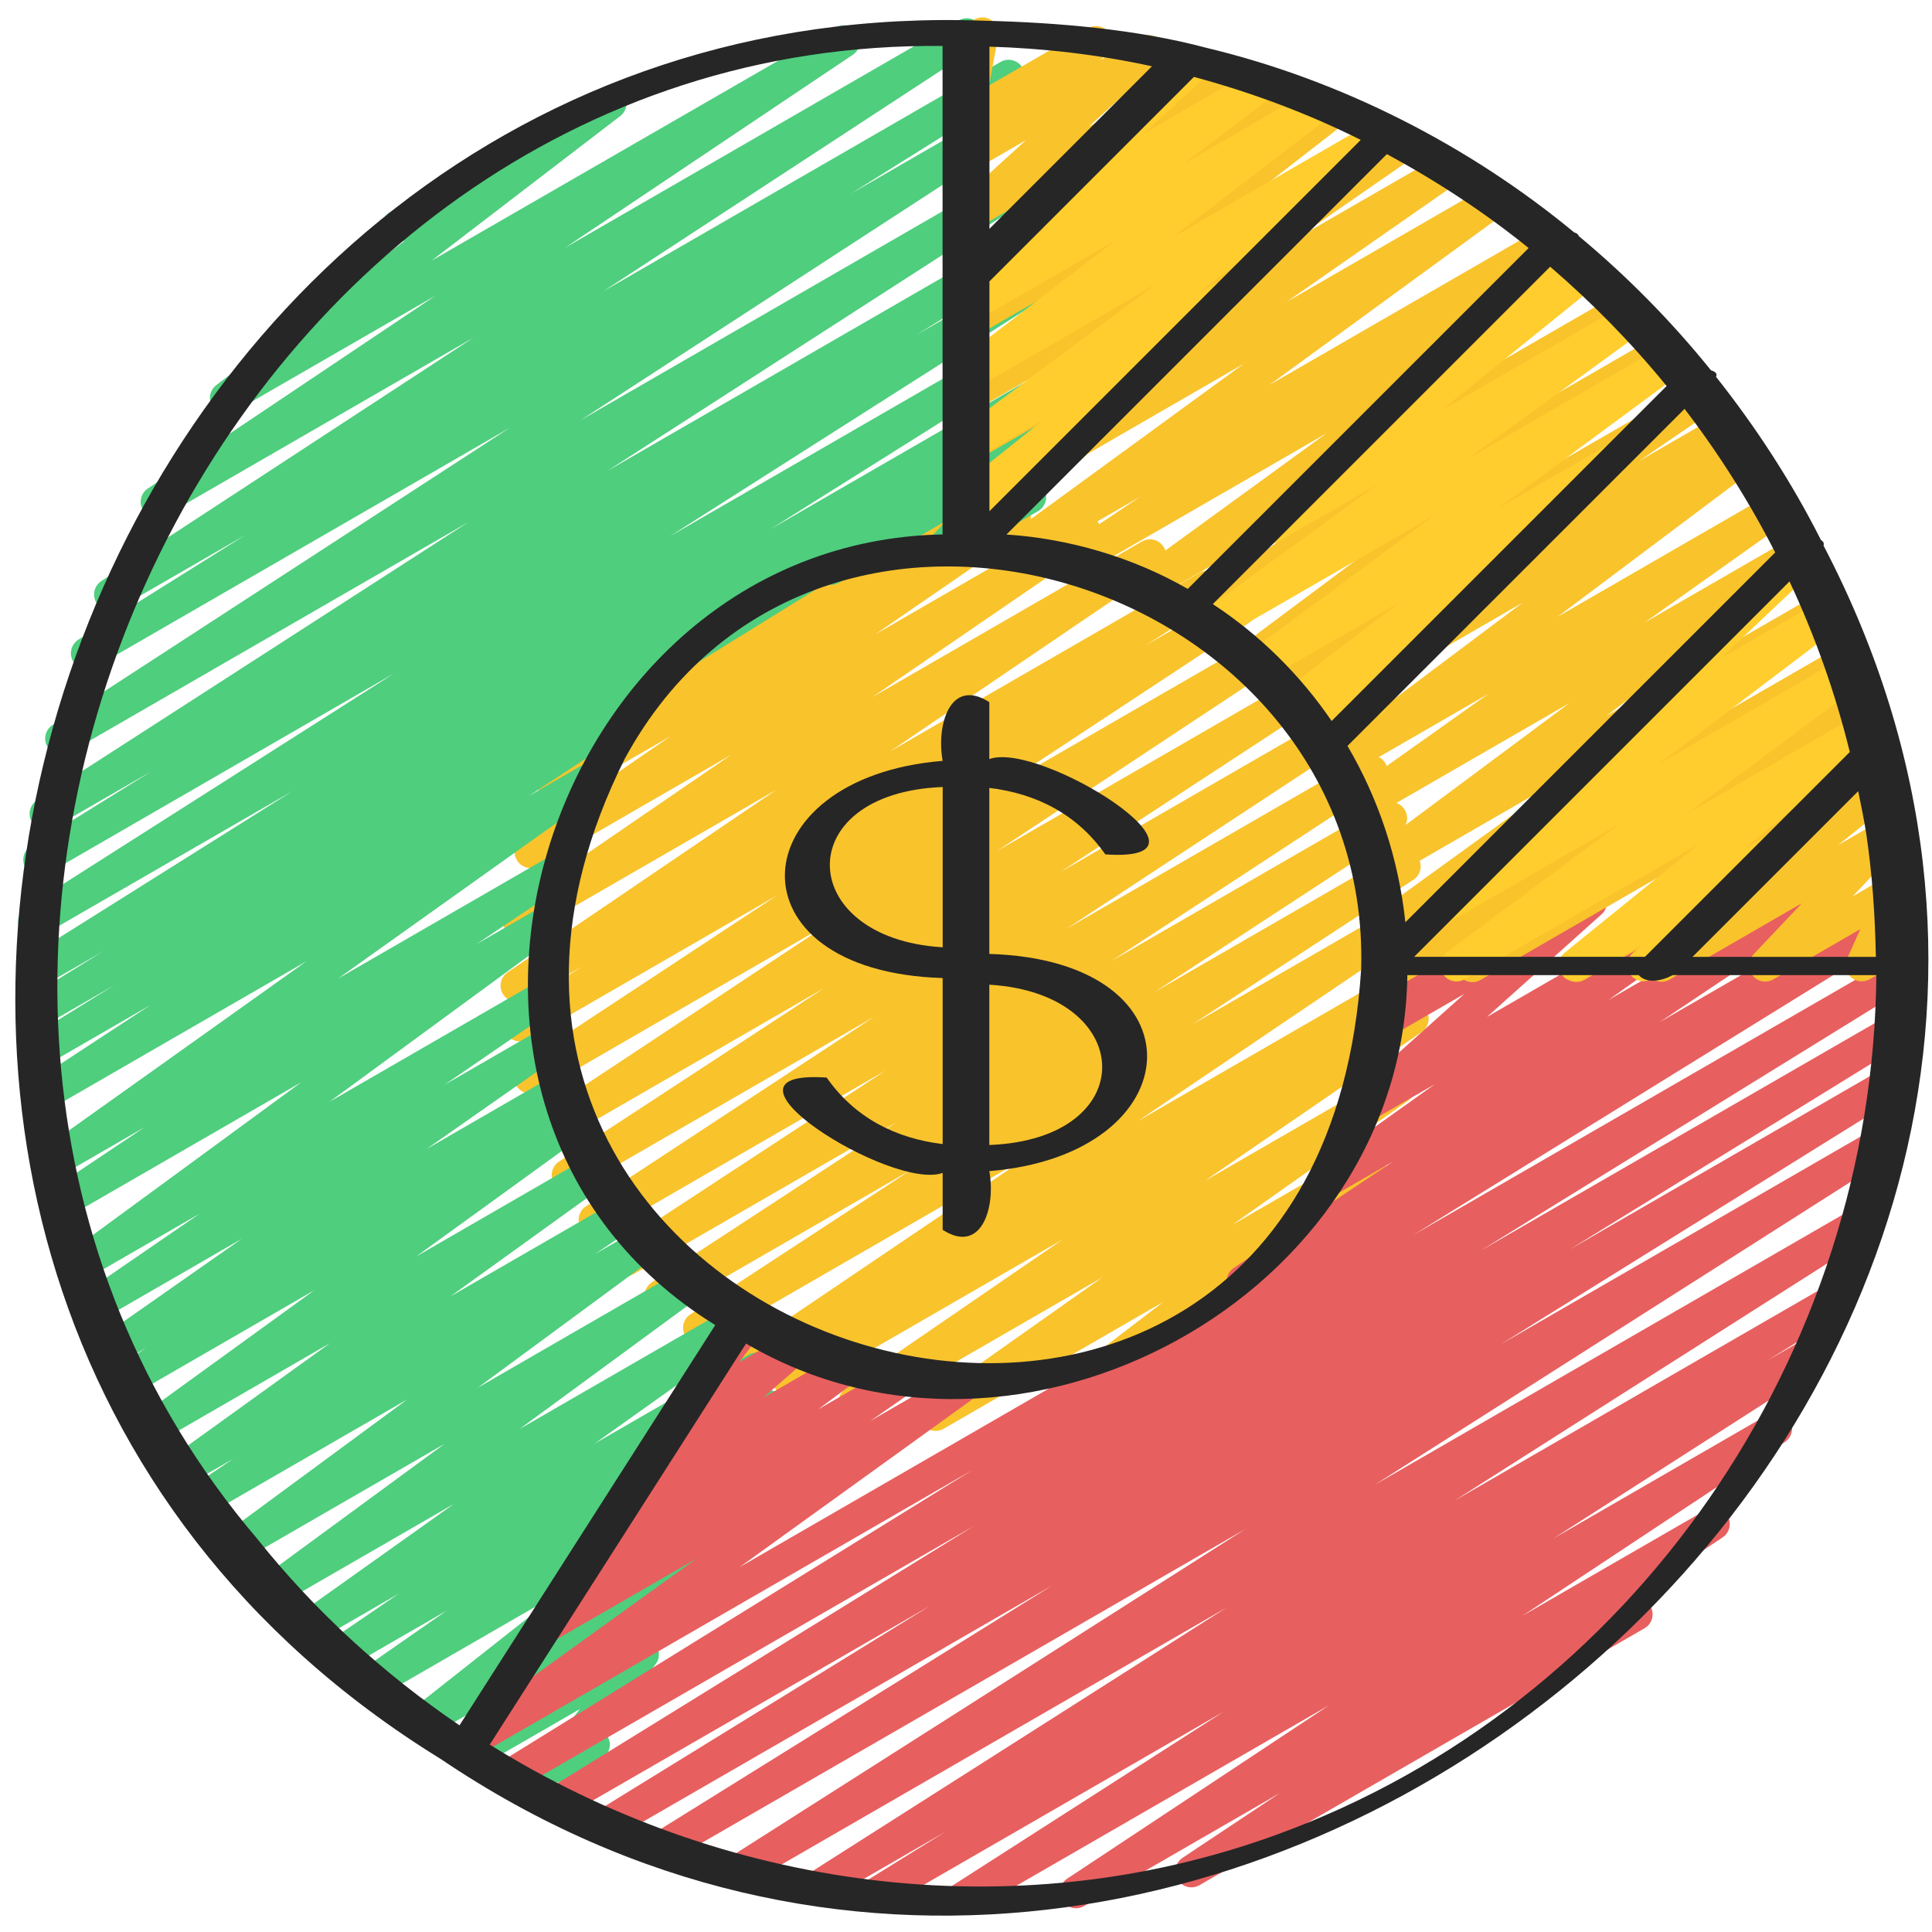 <svg id="Icons" viewBox="0 0 60 60" xmlns="http://www.w3.org/2000/svg"><path d="m29.058 44.438c-.165 0-.326-.082-.421-.23-.145-.226-.086-.523.133-.678l5.468-3.863-7.444 4.298c-.232.136-.529.062-.673-.166s-.081-.527.14-.679l6.742-4.628-8.271 4.775c-.235.138-.535.06-.678-.173-.141-.232-.07-.535.159-.682l.271-.173-.851.491c-.232.136-.53.061-.674-.167-.143-.229-.079-.529.144-.68l8.815-5.96-9.955 5.747c-.236.137-.535.061-.676-.171-.142-.23-.074-.532.152-.68l6.883-4.503-7.557 4.362c-.235.137-.535.06-.676-.171-.142-.23-.074-.532.152-.681l7.606-4.974-8.163 4.713c-.235.137-.533.06-.676-.171-.142-.23-.074-.531.151-.68l8.352-5.473-8.791 5.075c-.234.137-.533.06-.676-.17-.142-.23-.075-.532.151-.681l8.951-5.886-9.262 5.347c-.235.137-.535.06-.676-.171-.142-.23-.074-.532.152-.68l8.25-5.398-8.372 4.834c-.235.136-.533.061-.675-.17-.143-.229-.076-.53.148-.68l9.085-6.011-9.08 5.242c-.235.135-.533.06-.676-.17-.142-.23-.075-.531.15-.68l7.944-5.237-7.736 4.467c-.235.139-.535.06-.678-.173-.141-.232-.07-.535.159-.682l2.207-1.407-1.79 1.033c-.233.137-.53.062-.674-.167-.143-.228-.08-.528.143-.68l8.352-5.673-7.762 4.481c-.232.137-.529.062-.673-.166s-.081-.527.141-.679l6.892-4.723-5.982 3.454c-.233.137-.529.062-.673-.166-.144-.227-.082-.526.14-.679l4.631-3.187-3.372 1.946c-.233.136-.529.062-.673-.166-.144-.227-.082-.526.14-.679l1.719-1.183-.132.075c-.227.131-.516.065-.664-.152-.147-.217-.102-.511.104-.673l2.74-2.155c-.099-.041-.186-.113-.242-.213-.139-.239-.057-.545.183-.683l4.537-2.62c.225-.133.516-.065.664.152.147.217.102.511-.104.673l-1.671 1.314 4.994-2.883c.234-.135.53-.062.673.166.144.227.082.526-.14.679l-1.716 1.182 3.396-1.961c.234-.136.53-.061.673.166.144.227.082.526-.14.679l-4.626 3.183 6.273-3.621c.235-.135.529-.061.673.166.144.228.081.527-.141.679l-6.893 4.723 8.377-4.836c.235-.135.531-.062.674.167.143.228.08.528-.143.68l-8.355 5.675 9.617-5.552c.237-.137.536-.059.678.173.141.232.07.535-.159.682l-2.2 1.402 2.692-1.554c.234-.136.532-.061.676.17.142.23.075.531-.15.68l-7.939 5.233 8.657-4.998c.233-.137.533-.062.675.17.143.229.076.53-.148.68l-9.088 6.013 9.701-5.601c.235-.137.534-.061.676.171.142.23.074.532-.152.68l-8.249 5.397 8.628-4.981c.236-.136.533-.059.676.17.142.23.075.532-.151.681l-8.949 5.885 9.212-5.318c.235-.138.533-.06.676.171.142.23.074.531-.151.68l-8.357 5.477 8.439-4.872c.235-.138.535-.06.676.171.142.23.074.532-.152.681l-7.612 4.978 7.509-4.335c.235-.137.534-.06.676.171s.074.532-.152.68l-6.874 4.497 6.607-3.814c.234-.135.531-.06.674.167.143.229.079.529-.144.68l-8.818 5.962 8.367-4.83c.237-.136.536-.059.678.173.141.232.07.535-.159.682l-.504.321c.212-.068.446.016.57.211.144.228.081.527-.14.679l-6.745 4.629 5.798-3.347c.229-.135.527-.062.671.163.145.226.086.523-.133.678l-5.469 3.863 4.019-2.319c.227-.135.52-.063.666.155s.098.514-.112.675l-3.761 2.879 1.203-.694c.238-.139.545-.058.683.183.139.239.057.545-.183.683l-7.868 4.543c-.229.133-.521.063-.666-.155-.146-.219-.098-.514.112-.675l3.763-2.88-6.821 3.938c-.078.046-.165.067-.25.067z" fill="#f9c32c"/><path d="m25.805 18.163c-.172 0-.341-.09-.433-.25-.139-.239-.057-.545.183-.683l6.18-3.568c.212-.125.486-.073.641.121.154.193.145.47-.023.651l-.483.521c.207-.047.438.039.551.236.139.239.057.545-.183.683l-2.688 1.553c-.213.125-.486.074-.641-.121-.154-.193-.145-.47.023-.651l.438-.472-3.313 1.913c-.079.046-.165.067-.25.067z" fill="#4fce7e"/><path d="m17.264 55.356c-.141 0-.278-.06-.377-.171-.157-.18-.165-.446-.019-.635l1.141-1.474-3.13 1.807c-.222.13-.508.067-.659-.145-.148-.212-.111-.502.086-.669l2.579-2.19-3.568 2.06c-.226.131-.517.065-.664-.152-.146-.217-.102-.511.104-.673l4.628-3.654-5.64 3.256c-.229.135-.528.062-.672-.165-.144-.226-.084-.524.136-.678l2.669-1.857-3.147 1.816c-.232.137-.529.062-.673-.166s-.081-.527.141-.68l2.187-1.495-2.562 1.479c-.229.133-.526.062-.671-.162-.145-.225-.087-.523.131-.678l4.818-3.428-5.382 3.106c-.227.135-.523.064-.669-.159-.145-.223-.091-.52.123-.677l5.634-4.133-6.244 3.604c-.227.135-.523.064-.668-.159-.146-.222-.092-.519.121-.676l5.633-4.149-6.16 3.556c-.235.136-.531.061-.674-.168s-.079-.528.145-.68l1.285-.865-1.368.789c-.229.134-.525.062-.67-.161-.145-.224-.089-.521.128-.677l4.912-3.539-5.204 3.005c-.229.133-.524.062-.67-.16-.145-.224-.089-.521.127-.678l5.266-3.815-5.507 3.18c-.236.135-.532.061-.675-.169-.143-.229-.077-.529.147-.68l.801-.535-.723.417c-.23.135-.528.062-.672-.164s-.084-.524.135-.678l4.233-2.964-4.26 2.459c-.232.136-.529.062-.673-.166-.144-.227-.082-.526.14-.679l3.49-2.397-3.416 1.972c-.228.136-.522.064-.669-.159-.145-.223-.091-.52.123-.677l7.118-5.217-7.149 4.127c-.236.135-.532.06-.675-.168-.143-.229-.077-.53.146-.68l2.815-1.885-2.58 1.489c-.23.134-.526.062-.671-.162-.144-.225-.087-.522.131-.678l8.14-5.798-7.957 4.593c-.235.136-.533.06-.676-.171-.142-.23-.074-.531.151-.68l3.642-2.386-3.273 1.89c-.238.138-.54.059-.679-.176-.141-.234-.066-.538.166-.682l2.657-1.644-2.229 1.286c-.238.137-.54.058-.68-.176-.14-.235-.065-.539.167-.683l2.412-1.49-1.934 1.116c-.236.138-.538.061-.679-.175-.141-.233-.068-.536.163-.682l8.322-5.229-7.779 4.49c-.235.138-.536.06-.678-.173-.141-.233-.07-.535.159-.682l11.453-7.291-10.771 6.225c-.237.138-.539.059-.679-.176-.141-.234-.066-.538.165-.682l3.76-2.332-3.048 1.76c-.235.137-.535.061-.677-.172-.142-.231-.072-.534.156-.681l13.399-8.638-12.396 7.156c-.234.136-.535.061-.676-.171-.143-.231-.074-.533.153-.681l14.204-9.234-12.881 7.437c-.235.138-.538.06-.679-.175-.141-.233-.067-.537.163-.682l5.178-3.244-3.943 2.276c-.235.137-.534.061-.676-.171-.142-.23-.074-.532.152-.681l11.547-7.552-9.575 5.528c-.235.136-.532.061-.675-.168s-.077-.53.146-.68l8.944-5.996-6.264 3.615c-.226.133-.52.064-.666-.155s-.098-.514.112-.674l5.861-4.493c-.23.108-.516.025-.646-.202-.139-.239-.057-.545.183-.683l6.591-3.806c.226-.133.52-.063.666.155s.098.514-.112.674l-5.855 4.488 12.552-7.241c.233-.137.531-.061.675.168.143.229.077.53-.146.68l-8.939 5.994 12.227-7.061c.235-.137.534-.06.676.171s.074.532-.152.68l-11.551 7.555 12.325-7.116c.237-.137.538-.059.679.175s.067.537-.163.682l-5.165 3.236 5.298-3.059c.235-.137.534-.061.676.171.143.231.074.533-.153.681l-14.212 9.24 13.692-7.905c.235-.137.536-.061.677.172.142.231.072.534-.156.681l-13.386 8.629 12.867-7.429c.236-.138.538-.059.679.176s.066.538-.165.682l-3.788 2.349 3.276-1.891c.236-.136.537-.059.678.173.141.233.07.535-.159.682l-11.451 7.29 10.935-6.312c.237-.137.538-.06.679.175.141.233.068.536-.163.682l-8.32 5.229 7.808-4.508c.236-.139.538-.06.68.176.14.235.065.539-.167.683l-2.421 1.495 1.909-1.102c.237-.138.539-.059.679.176.141.234.066.538-.166.682l-12.126 7.498c.037.033.07.071.098.116.142.23.074.531-.151.68l-3.656 2.396 1.677-.968c.229-.136.524-.063.671.162.144.225.087.522-.131.678l-8.138 5.797 6.579-3.798c.234-.137.531-.061.675.168.143.229.077.53-.146.68l-2.813 1.883 2.02-1.165c.229-.134.523-.063.669.159.145.223.091.52-.123.677l-7.119 5.218 6.523-3.766c.234-.136.53-.061.673.166.144.227.082.526-.14.679l-3.489 2.396 3.136-1.81c.232-.136.529-.062.672.164.144.226.084.524-.135.678l-4.229 2.961 4.037-2.331c.234-.137.531-.062.675.169.143.229.077.529-.147.68l-.8.534.632-.364c.229-.135.524-.062.67.16.145.224.089.521-.127.678l-5.267 3.815 5.438-3.14c.229-.136.524-.063.67.161.145.224.089.521-.128.677l-4.914 3.54 5.242-3.026c.233-.138.531-.061.674.168s.079.528-.145.68l-1.289.868 1.454-.839c.229-.134.523-.062.668.159.146.222.092.519-.121.676l-5.632 4.149 6.386-3.687c.229-.133.524-.063.669.159s.091.52-.123.677l-5.635 4.134 6.604-3.812c.229-.136.525-.062.671.162.145.225.087.523-.131.678l-4.814 3.426 4.774-2.757c.235-.135.529-.061.673.166.144.228.081.527-.141.68l-2.191 1.499 2.045-1.181c.232-.136.528-.062.672.165.144.226.084.524-.136.678l-2.665 1.855 1.368-.79c.225-.133.516-.066.664.152.146.217.102.511-.104.673l-4.626 3.652 2.379-1.373c.22-.131.508-.069.659.145.148.212.111.502-.086.669l-2.577 2.189.542-.312c.207-.12.469-.075.627.104.157.18.165.446.019.635l-1.624 2.1c.054.039.101.091.136.152.139.239.057.545-.183.683l-1.17.676c-.078.046-.164.067-.25.067z" fill="#4fce7e"/><path d="m29.869 59.467c-.169 0-.333-.086-.427-.24-.142-.231-.071-.534.157-.681l8.408-5.391-10.586 6.111c-.238.138-.54.059-.679-.176-.141-.234-.066-.538.165-.682l2.472-1.531-3.733 2.155c-.235.138-.536.06-.678-.173-.141-.233-.07-.535.159-.682l12.96-8.249-14.902 8.604c-.235.138-.536.06-.678-.173-.141-.233-.07-.535.159-.682l16.018-10.196-17.904 10.337c-.238.138-.539.059-.679-.176-.141-.233-.067-.537.165-.682l12.415-7.724-13.676 7.896c-.238.138-.54.059-.68-.177-.14-.234-.065-.538.167-.682l10.397-6.406-11.393 6.577c-.237.137-.539.058-.68-.176-.14-.235-.065-.538.167-.683l13.267-8.197-14.287 8.248c-.238.137-.54.058-.679-.176-.141-.234-.066-.538.166-.682l14.746-9.124-15.283 8.823c-.229.135-.525.062-.67-.161s-.089-.521.128-.677l7.267-5.239-4.515 2.605c-.229.135-.529.062-.672-.165-.144-.227-.083-.525.137-.679l1.646-1.142c-.17.021-.367-.06-.475-.223-.146-.222-.093-.518.12-.676l1.652-1.229c-.155 0-.308-.074-.404-.209-.15-.209-.116-.498.077-.667l1.777-1.556c-.105-.021-.205-.074-.281-.16-.157-.178-.167-.442-.024-.633l1.552-2.055c-.091-.227-.003-.491.214-.617l.536-.311c.207-.121.467-.077.625.102.158.178.168.442.025.633l-.669.885 1.471-.849c.221-.128.507-.068.656.142.15.209.116.498-.077.667l-1.306 1.143 2.339-1.35c.229-.133.523-.062.668.158.146.222.093.518-.12.676l-1.184.88 2.318-1.338c.233-.136.528-.063.672.165.144.227.083.525-.137.679l-1.231.854 2.668-1.54c.228-.136.524-.063.67.161.145.224.089.521-.128.677l-7.267 5.24 35.15-20.294c.237-.139.539-.06.679.176.141.234.066.538-.166.682l-14.756 9.13 14.834-8.563c.236-.139.538-.06.68.176.14.235.065.538-.167.683l-13.253 8.188 12.672-7.315c.236-.139.538-.06.68.177.14.234.065.538-.167.682l-10.412 6.415 9.744-5.625c.236-.138.538-.059.679.176.141.233.067.537-.165.682l-12.392 7.709 11.581-6.687c.237-.136.538-.059.678.173.141.233.07.535-.159.682l-16.027 10.203 14.931-8.62c.237-.137.538-.059.678.173.141.233.07.535-.159.682l-12.957 8.247 11.651-6.727c.237-.139.539-.06.679.176.141.234.066.538-.165.682l-2.462 1.525 1.25-.722c.237-.137.536-.059.677.173.142.231.071.534-.157.681l-8.414 5.395 6.667-3.849c.234-.137.533-.062.675.17.143.229.076.53-.148.68l-8.146 5.394 5.685-3.281c.234-.137.531-.062.675.169.143.229.077.53-.148.68l-3.036 2.02.113-.065c.238-.139.545-.058.683.183.139.239.057.545-.183.683l-13.822 7.979c-.235.135-.532.06-.675-.169s-.077-.53.148-.68l3.03-2.015-6.086 3.513c-.236.136-.534.062-.675-.17-.143-.229-.076-.53.148-.68l8.144-5.393-11.166 6.446c-.079.046-.165.067-.25.067z" fill="#e85f5f"/><path d="m38.594 40.294c-.167 0-.33-.084-.425-.236-.143-.229-.077-.529.146-.68l4.947-3.306-1.84 1.062c-.23.134-.526.062-.671-.162-.144-.225-.087-.522.131-.678l3.683-2.626-2.061 1.189c-.218.13-.503.07-.655-.14-.15-.207-.119-.494.071-.665l3.558-3.186-2.318 1.338c-.218.127-.499.07-.651-.134-.151-.204-.126-.488.059-.663l.854-.806-.152.088c-.201.116-.457.079-.615-.092-.159-.17-.18-.427-.05-.62l.825-1.225c-.018-.021-.033-.044-.047-.068-.139-.239-.057-.545.183-.683l.704-.406c.199-.119.456-.08.615.092.159.17.18.427.05.62l-.293.436 1.992-1.15c.218-.128.499-.07.651.134.151.204.126.488-.059.663l-.855.806 2.782-1.605c.221-.128.504-.069.655.14.15.207.119.494-.071.665l-3.558 3.186 6.92-3.995c.228-.135.525-.063.671.162.144.225.087.522-.131.678l-3.685 2.627 6.011-3.47c.233-.138.531-.062.675.169.143.229.077.529-.146.68l-4.953 3.311 6.412-3.702c.238-.139.545-.057.683.183.139.239.057.545-.183.683l-19.609 11.321c-.079.046-.165.067-.25.067z" fill="#e85f5f"/><path d="m43.521 30.498c-.166 0-.328-.083-.423-.233-.144-.228-.081-.527.141-.679l3.166-2.171-3.185 1.839c-.229.134-.525.062-.67-.161s-.089-.521.127-.677l5.918-4.284-5.676 3.276c-.228.135-.521.063-.668-.158-.146-.221-.093-.518.119-.676l6.37-4.739-6.417 3.704c-.229.135-.525.062-.671-.163-.145-.225-.086-.522.132-.678l4.443-3.153-4.555 2.63c-.229.133-.521.064-.667-.157s-.095-.517.117-.676l6.164-4.626-6.658 3.844c-.236.135-.532.061-.675-.169-.143-.229-.077-.53.148-.68l.06-.04-.179.103c-.232.136-.529.062-.673-.166s-.081-.528.141-.68l2.314-1.581-2.661 1.536c-.227.135-.521.063-.668-.157-.145-.222-.093-.518.119-.676l6.037-4.502-7.062 4.077c-.228.135-.523.063-.669-.16s-.091-.52.124-.677l5.64-4.11-6.854 3.957c-.229.134-.525.062-.669-.16-.146-.223-.09-.521.125-.677l5.967-4.34-7.593 4.383c-.235.135-.532.06-.675-.168-.143-.229-.077-.53.146-.68l2.347-1.572-3.603 2.08c-.228.135-.523.064-.669-.16-.146-.223-.091-.52.124-.677l7.356-5.367-8.349 4.82c-.232.136-.528.062-.672-.164-.144-.227-.084-.525.136-.679l5.358-3.734-4.822 2.784c-.23.137-.528.062-.672-.165s-.083-.525.137-.679l3.674-2.546-3.139 1.812c-.226.133-.518.064-.665-.153-.146-.219-.1-.513.108-.674l5.703-4.43-5.146 2.971c-.233.137-.528.062-.672-.165s-.083-.525.137-.679l.433-.3c-.201.064-.428-.009-.557-.189-.148-.212-.111-.502.086-.669l3.676-3.119-3.103 1.791c-.218.13-.502.069-.654-.138-.15-.206-.121-.493.068-.665l2.175-1.976-1.589.917c-.22.13-.506.069-.656-.142-.149-.209-.117-.497.076-.667l.38-.334c-.115.016-.237-.019-.339-.089-.159-.112-.238-.308-.202-.5l.324-1.746c-.108-.038-.204-.114-.266-.222-.139-.239-.057-.545.183-.683l.481-.278c.168-.099.378-.088.539.024.159.112.238.308.202.5l-.282 1.521 3.072-1.774c.221-.129.507-.068.656.142.149.209.117.497-.076.667l-.212.186 1.244-.718c.22-.127.502-.068.654.138.15.206.121.493-.068.665l-2.175 1.976 3.867-2.232c.224-.13.51-.067.659.145.148.212.111.502-.086.669l-3.677 3.12 5.462-3.153c.229-.135.528-.062.672.165s.083.525-.137.679l-.313.217.985-.568c.227-.134.518-.064.665.153.146.219.1.513-.108.674l-5.704 4.431 7.305-4.217c.233-.136.528-.062.672.165s.083.525-.137.679l-3.668 2.542 4.51-2.604c.229-.135.529-.062.672.164.144.227.084.525-.136.679l-5.359 3.735 6.278-3.625c.229-.133.523-.063.669.16s.091.52-.124.677l-7.356 5.366 8.524-4.921c.234-.137.531-.061.675.168.143.229.077.53-.146.68l-2.354 1.577 2.788-1.609c.228-.135.524-.062.669.16.146.223.09.521-.125.677l-5.962 4.337 6.771-3.909c.229-.134.523-.062.669.16s.091.52-.124.677l-5.641 4.111 6.312-3.644c.229-.133.522-.062.668.157.146.222.093.518-.119.676l-6.038 4.503 6.7-3.868c.234-.135.529-.061.673.166.144.228.081.528-.141.68l-2.316 1.582 2.508-1.447c.234-.137.531-.062.675.169.143.229.077.53-.148.68l-.058.039.099-.057c.226-.134.521-.065.667.157.146.221.095.517-.117.676l-6.163 4.625 6.612-3.817c.23-.136.526-.062.671.163s.086.522-.132.678l-4.444 3.153 4.613-2.663c.229-.133.522-.062.668.158s.093.518-.119.676l-6.37 4.739 6.625-3.824c.228-.135.524-.063.67.161.145.223.089.521-.127.677l-5.918 4.284 6.002-3.465c.234-.136.53-.062.673.166.144.228.081.527-.141.679l-3.166 2.17 3.039-1.754c.235-.136.53-.061.673.166.144.228.081.528-.141.68l-1.111.759.885-.511c.227-.133.519-.064.664.153.147.218.101.512-.106.673l-3.49 2.728 3.295-1.901c.225-.133.515-.065.663.15.147.217.104.51-.101.673l-1.672 1.336 1.341-.773c.213-.125.488-.073.643.123.153.194.142.473-.029.653l-1.502 1.589 1.079-.623c.188-.109.424-.084.585.062s.21.378.121.576l-.436.968c.195-.036.408.057.517.243.138.239.056.545-.184.684l-1.151.664c-.189.105-.426.082-.585-.062-.161-.146-.21-.378-.121-.576l.413-.918-2.705 1.562c-.213.125-.488.073-.643-.123-.153-.194-.142-.473.029-.653l1.502-1.589-4.107 2.371c-.227.132-.516.065-.663-.15-.147-.217-.104-.51.101-.673l1.67-1.334-3.746 2.162c-.226.133-.519.064-.664-.153-.147-.218-.101-.512.106-.673l3.49-2.729-6.167 3.561c-.232.137-.529.062-.673-.166s-.081-.528.141-.68l1.113-.76-2.788 1.609c-.079.046-.165.067-.25.067z" fill="#f9c32c"/><g fill="#ffcd2d"><path d="m45.231 30.479c-.163 0-.322-.08-.418-.226-.146-.221-.093-.518.119-.676l5.371-3.997-5.201 3.002c-.228.133-.521.063-.667-.156-.146-.22-.096-.516.115-.675l5.637-4.275c-.207.097-.465.035-.607-.156-.151-.203-.126-.488.058-.662l5.105-4.822c-.028-.196.063-.399.245-.505l.791-.456c.219-.126.5-.068.651.135.151.204.126.488-.058.662l-2.947 2.784 3.15-1.818c.226-.134.519-.064.667.156.146.22.096.516-.115.675l-5.62 4.263 5.734-3.311c.229-.133.522-.062.668.158s.093.518-.119.676l-5.369 3.996 5.339-3.082c.225-.133.514-.066.662.149.147.215.105.508-.098.672l-4.171 3.378.708-.408c.223-.131.507-.067.656.142.149.208.117.497-.076.667l-2.736 2.404c.051.21-.04.437-.236.55l-1.181.682c-.219.131-.507.068-.656-.142-.149-.208-.117-.497.076-.667l.279-.245-1.831 1.057c-.225.132-.514.066-.662-.149-.147-.215-.105-.508.098-.672l4.169-3.377-7.28 4.203c-.078.046-.165.067-.25.067z"/><path d="m40.835 23.288c-.157 0-.312-.074-.409-.212-.148-.212-.111-.502.086-.67l.641-.542-.737.425c-.228.133-.521.063-.666-.155-.146-.22-.097-.515.112-.675l3.606-2.751-4.139 2.39c-.228.135-.522.063-.668-.158-.146-.223-.093-.519.121-.677l5.789-4.278-6.718 3.878c-.23.134-.525.062-.669-.16-.146-.223-.09-.521.125-.677l5.509-4.005-3.107 1.793c-.224.132-.514.066-.662-.149-.147-.216-.105-.508.098-.672l5.569-4.498c-.112-.026-.215-.093-.286-.191-.15-.208-.12-.495.07-.666l2.621-2.354c-.022-.192.068-.389.247-.492l.886-.511c.225-.126.506-.066.654.14.15.208.12.495-.07.666l-.107.097.342-.197c.224-.132.514-.066.662.149.147.216.105.508-.098.672l-4.879 3.94 5.791-3.343c.229-.135.524-.062.669.16.146.223.09.521-.125.677l-5.506 4.003 6.148-3.549c.229-.134.523-.062.668.158.146.223.093.519-.121.677l-5.783 4.273 3.227-1.862c.227-.135.52-.063.666.155.146.22.097.515-.112.675l-4.449 3.394c.115.027.223.096.296.199.148.212.111.502-.086.67l-2.956 2.504c.11.233.024.515-.202.646l-1.797 1.038c-.078.046-.164.067-.25.067z"/><path d="m30.03 17.303c-.155 0-.307-.072-.404-.206-.15-.206-.121-.493.069-.665l.399-.36c-.184.024-.369-.054-.479-.214-.147-.217-.104-.51.101-.673l2.711-2.165-2.15 1.241c-.228.135-.521.063-.668-.158-.146-.221-.093-.518.119-.676l6.187-4.609-5.64 3.256c-.227.133-.519.065-.666-.155-.146-.219-.098-.514.111-.674l4.938-3.787-4.385 2.53c-.228.132-.521.063-.667-.156s-.096-.516.115-.675l2.838-2.147-.454.262c-.217.13-.501.07-.653-.137-.15-.205-.123-.491.065-.664l4.153-3.816c-.051-.21.04-.437.236-.55l1.026-.593c.22-.128.502-.07.653.137.15.205.123.491-.065.664l-1.984 1.823 3.49-2.015c.227-.134.521-.064.667.156s.096.516-.115.675l-2.842 2.15 4.03-2.326c.227-.134.519-.065.666.155.146.219.098.514-.111.674l-4.934 3.784 6.436-3.715c.229-.133.522-.062.668.158s.093.518-.119.676l-6.189 4.611.493-.284c.226-.134.515-.064.663.15.147.217.104.51-.101.673l-4.161 3.323c.049.031.092.072.128.122.15.207.121.493-.069.665l-2.735 2.471c.022.192-.068.389-.247.491l-.873.505c-.078.046-.164.067-.25.067z"/></g><path d="m48.887 7.217c-3.254-2.689-7.233-4.734-11.434-5.735-2.153-.573-4.611-.784-6.884-.838-28.788-1.078-41.818 38.614-16.882 53.983 24.12 16.293 56.658-11.41 42.945-37.683.026-.08-.014-.133-.081-.174-.909-1.799-2.009-3.491-3.258-5.068.054-.104-.039-.167-.157-.202-1.226-1.521-2.602-2.918-4.11-4.172-.008-.053-.065-.088-.138-.111zm3.429 5.481c1.069 1.396 2.011 2.888 2.814 4.459-3.828 3.828-7.657 7.657-11.485 11.485-.208-1.966-.829-3.828-1.797-5.477l10.468-10.468zm5.638 13.165c.191 1.277.278 2.563.303 3.853h-5.694l5.145-5.145c.085.43.18.857.245 1.292zm-6.171 3.155-.697.697h-7.169c3.886-3.886 7.772-7.772 11.658-11.658.792 1.691 1.423 3.463 1.872 5.297-1.888 1.888-3.776 3.776-5.664 5.664zm-9.51 1.062c-1.35 21.286-32.139 12.064-22.873-6.511 5.969-11.009 23.188-5.623 22.873 6.511zm-5.386-11.791c-1.696-.976-3.677-1.562-5.63-1.689 3.938-3.938 7.876-7.876 11.814-11.814 1.555.842 3.034 1.81 4.402 2.917zm5.372-13.944-11.531 11.531v-7.137c2.117-2.117 4.234-4.234 6.351-6.351 1.8.487 3.537 1.135 5.18 1.957zm-6.483-2.287-5.048 5.048v-5.657c1.679.05 3.367.243 5.048.61zm-27.789 45.729c-14.721-17.303-1.498-46.603 21.285-46.359v15.169c-12.486.25-17.889 17.87-7.059 24.554-2.648 4.144-5.296 8.287-7.943 12.431-2.348-1.594-4.48-3.534-6.283-5.795zm31.625 9.204c-8.188 2.966-17.22 1.67-24.402-2.811 2.653-4.152 5.306-8.303 7.959-12.455 8.508 4.997 20.4-1.486 20.538-11.441h7.186c.246.281.744.171 1.052 0h6.327c-.108 11.776-7.518 22.67-18.66 26.707zm12.147-45.004-10.404 10.404c-.974-1.428-2.22-2.665-3.69-3.631 3.493-3.492 6.985-6.985 10.477-10.477 1.311 1.128 2.524 2.364 3.616 3.705z" fill="#262626"/><path d="m34.327 26.534c4.022.274-2.032-3.538-3.603-2.96v-1.768c-1.207-.777-1.655.697-1.449 1.823-6.323.517-6.74 6.542 0 6.745v5.156c-1.461-.177-2.722-.813-3.603-2.065-4.022-.274 2.032 3.538 3.603 2.96v1.768c1.207.777 1.655-.696 1.449-1.823 6.323-.517 6.74-6.542 0-6.745v-5.156c1.461.177 2.722.813 3.603 2.065zm-3.585 4.048c4.563.282 4.742 4.794-.018 4.977v-4.98c.006.001.012.002.018.003zm-1.484-1.164c-4.562-.283-4.742-4.794.018-4.977v4.98c-.006 0-.012-.002-.018-.003z" fill="#262626"/></svg>